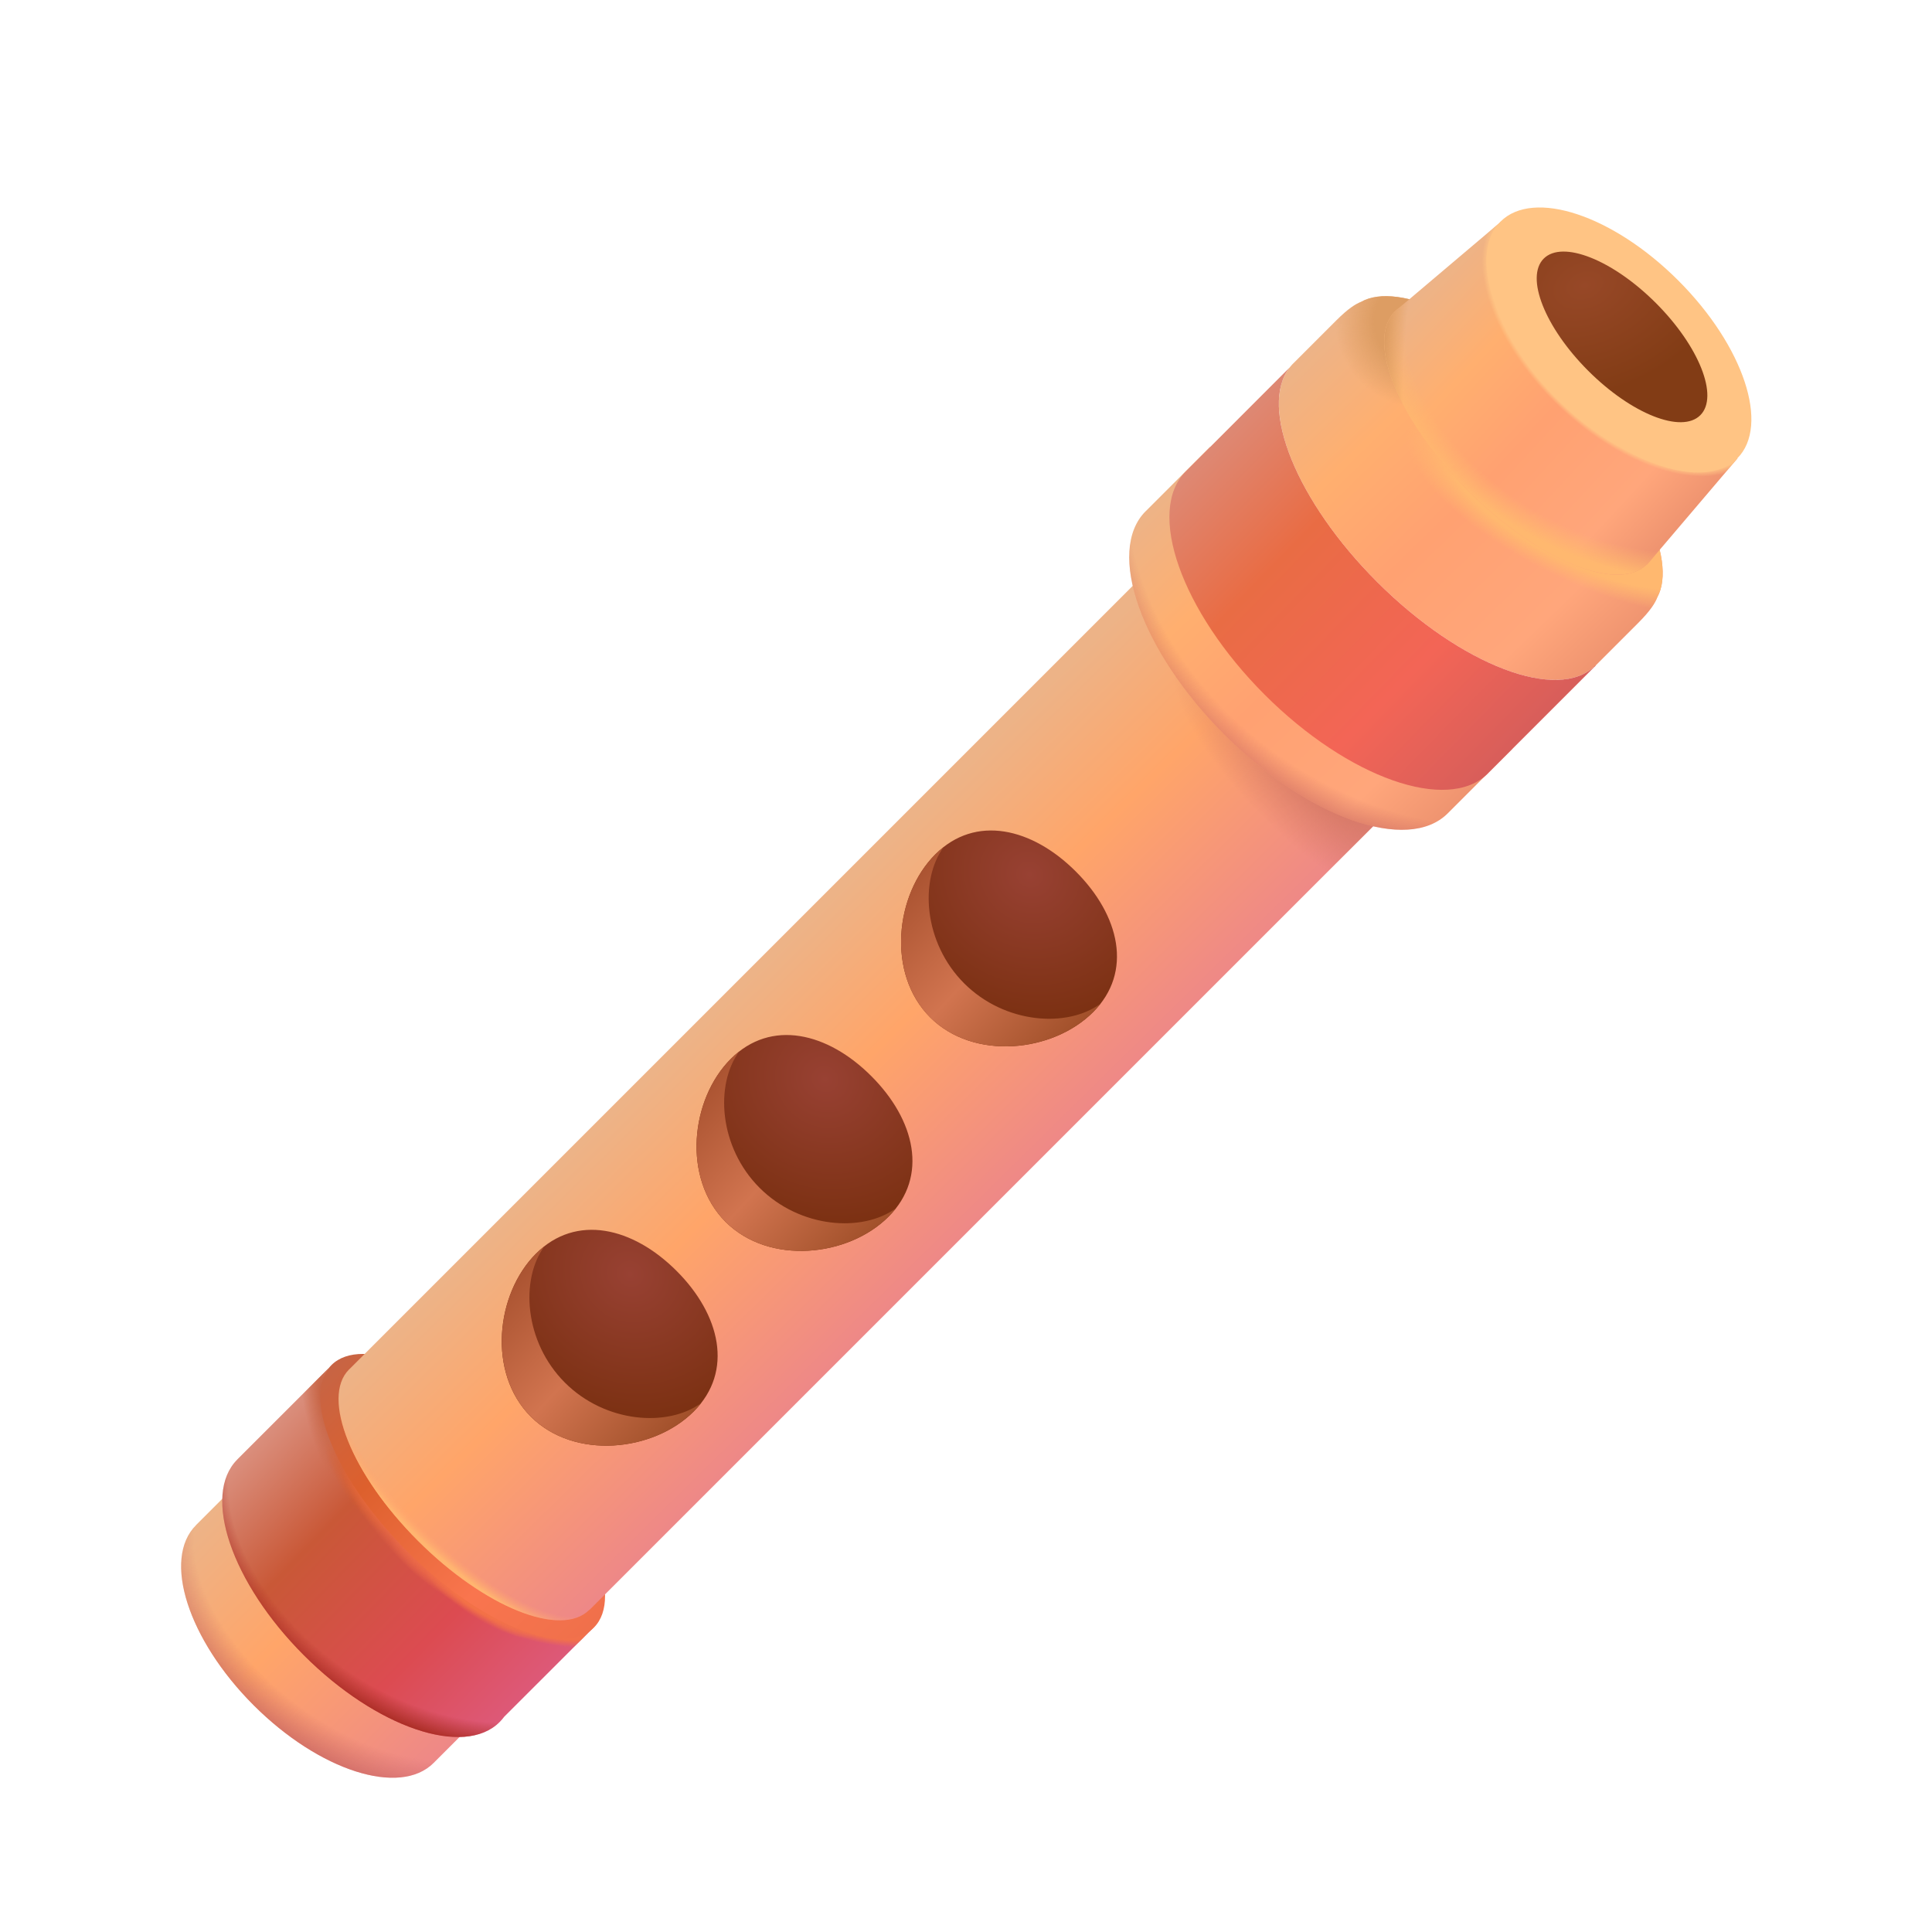 <svg width="32" height="32" viewBox="0 0 32 32" fill="none" xmlns="http://www.w3.org/2000/svg">
<path fill-rule="evenodd" clip-rule="evenodd" d="M4.271 25.052L3.863 24.644L3.25 25.257L3.25 25.258C3.249 25.259 3.248 25.261 3.246 25.262C2.686 25.822 3.114 27.157 4.201 28.244C5.288 29.331 6.624 29.759 7.183 29.199C7.19 29.193 7.196 29.187 7.202 29.18L7.801 28.581L7.394 28.174C7.275 27.574 6.864 26.853 6.228 26.217C5.592 25.581 4.872 25.171 4.271 25.052Z" fill="url(#paint0_linear_6875_27163)"/>
<path fill-rule="evenodd" clip-rule="evenodd" d="M4.271 25.052L3.863 24.644L3.25 25.257L3.25 25.258C3.249 25.259 3.248 25.261 3.246 25.262C2.686 25.822 3.114 27.157 4.201 28.244C5.288 29.331 6.624 29.759 7.183 29.199C7.19 29.193 7.196 29.187 7.202 29.18L7.801 28.581L7.394 28.174C7.275 27.574 6.864 26.853 6.228 26.217C5.592 25.581 4.872 25.171 4.271 25.052Z" fill="url(#paint1_radial_6875_27163)"/>
<path fill-rule="evenodd" clip-rule="evenodd" d="M9.847 26.94C9.335 27.431 7.961 26.867 6.767 25.672C5.619 24.525 5.053 23.211 5.447 22.657L3.929 24.174L3.93 24.174C3.34 24.765 3.834 26.217 5.034 27.417C6.235 28.617 7.687 29.112 8.277 28.521C8.304 28.494 8.329 28.465 8.351 28.435L9.847 26.94Z" fill="url(#paint2_linear_6875_27163)"/>
<path fill-rule="evenodd" clip-rule="evenodd" d="M9.847 26.94C9.335 27.431 7.961 26.867 6.767 25.672C5.619 24.525 5.053 23.211 5.447 22.657L3.929 24.174L3.93 24.174C3.34 24.765 3.834 26.217 5.034 27.417C6.235 28.617 7.687 29.112 8.277 28.521C8.304 28.494 8.329 28.465 8.351 28.435L9.847 26.94Z" fill="url(#paint3_radial_6875_27163)"/>
<path fill-rule="evenodd" clip-rule="evenodd" d="M9.847 26.94C9.335 27.431 7.961 26.867 6.767 25.672C5.619 24.525 5.053 23.211 5.447 22.657L3.929 24.174L3.93 24.174C3.34 24.765 3.834 26.217 5.034 27.417C6.235 28.617 7.687 29.112 8.277 28.521C8.304 28.494 8.329 28.465 8.351 28.435L9.847 26.94Z" fill="url(#paint4_radial_6875_27163)"/>
<path fill-rule="evenodd" clip-rule="evenodd" d="M9.847 26.94C9.335 27.431 7.961 26.867 6.767 25.672C5.619 24.525 5.053 23.211 5.447 22.657L3.929 24.174L3.93 24.174C3.34 24.765 3.834 26.217 5.034 27.417C6.235 28.617 7.687 29.112 8.277 28.521C8.304 28.494 8.329 28.465 8.351 28.435L9.847 26.94Z" fill="url(#paint5_radial_6875_27163)"/>
<path fill-rule="evenodd" clip-rule="evenodd" d="M9.847 26.94C9.335 27.431 7.961 26.867 6.767 25.672C5.619 24.525 5.053 23.211 5.447 22.657L3.929 24.174L3.93 24.174C3.34 24.765 3.834 26.217 5.034 27.417C6.235 28.617 7.687 29.112 8.277 28.521C8.304 28.494 8.329 28.465 8.351 28.435L9.847 26.94Z" fill="url(#paint6_radial_6875_27163)"/>
<path fill-rule="evenodd" clip-rule="evenodd" d="M9.847 26.94C9.335 27.431 7.961 26.867 6.767 25.672C5.619 24.525 5.053 23.211 5.447 22.657L3.929 24.174L3.93 24.174C3.34 24.765 3.834 26.217 5.034 27.417C6.235 28.617 7.687 29.112 8.277 28.521C8.304 28.494 8.329 28.465 8.351 28.435L9.847 26.94Z" fill="url(#paint7_radial_6875_27163)"/>
<path fill-rule="evenodd" clip-rule="evenodd" d="M9.847 26.94C9.335 27.431 7.961 26.867 6.767 25.672C5.619 24.525 5.053 23.211 5.447 22.657L3.929 24.174L3.93 24.174C3.34 24.765 3.834 26.217 5.034 27.417C6.235 28.617 7.687 29.112 8.277 28.521C8.304 28.494 8.329 28.465 8.351 28.435L9.847 26.94Z" fill="url(#paint8_radial_6875_27163)"/>
<path fill-rule="evenodd" clip-rule="evenodd" d="M9.847 26.94C9.335 27.431 7.961 26.867 6.767 25.672C5.619 24.525 5.053 23.211 5.447 22.657L3.929 24.174L3.93 24.174C3.34 24.765 3.834 26.217 5.034 27.417C6.235 28.617 7.687 29.112 8.277 28.521C8.304 28.494 8.329 28.465 8.351 28.435L9.847 26.94Z" fill="url(#paint9_radial_6875_27163)"/>
<ellipse cx="7.663" cy="24.784" rx="3.074" ry="1.293" transform="rotate(45 7.663 24.784)" fill="url(#paint10_linear_6875_27163)"/>
<path fill-rule="evenodd" clip-rule="evenodd" d="M22.935 13.494L18.953 9.512L5.788 22.677C5.785 22.679 5.783 22.681 5.781 22.683C5.313 23.151 5.824 24.422 6.924 25.521C8.023 26.62 9.293 27.132 9.761 26.664L9.763 26.666L22.935 13.494Z" fill="url(#paint11_linear_6875_27163)"/>
<path fill-rule="evenodd" clip-rule="evenodd" d="M22.935 13.494L18.953 9.512L5.788 22.677C5.785 22.679 5.783 22.681 5.781 22.683C5.313 23.151 5.824 24.422 6.924 25.521C8.023 26.62 9.293 27.132 9.761 26.664L9.763 26.666L22.935 13.494Z" fill="url(#paint12_radial_6875_27163)"/>
<path d="M9.762 26.664C9.293 27.132 8.023 26.621 6.924 25.521C5.825 24.422 5.313 23.152 5.781 22.684C6.994 23.897 8.506 25.408 9.762 26.664Z" fill="url(#paint13_radial_6875_27163)"/>
<path fill-rule="evenodd" clip-rule="evenodd" d="M25.865 6.58C24.594 5.309 23.166 4.645 22.54 5.001C22.45 5.038 22.332 5.109 22.131 5.309L21.856 5.584C21.685 5.754 21.552 5.887 21.434 6.006L21.42 6.02C21.413 6.026 21.407 6.033 21.401 6.039L21.396 6.044L21.397 6.044C20.82 6.677 21.443 8.272 22.807 9.636C24.171 11 25.766 11.623 26.399 11.047L26.402 11.05C26.531 10.922 26.673 10.779 26.862 10.59L27.137 10.315C27.346 10.105 27.414 9.985 27.45 9.894C27.792 9.263 27.128 7.843 25.865 6.58ZM20.041 7.403L21.404 8.766C21.829 9.024 22.264 9.364 22.674 9.774C23.084 10.184 23.423 10.618 23.681 11.043L25.045 12.406L23.979 13.472L23.979 13.472L23.979 13.472C23.318 14.133 21.662 13.549 20.28 12.167C18.899 10.785 18.314 9.129 18.975 8.468L18.982 8.462L20.041 7.403Z" fill="url(#paint14_linear_6875_27163)"/>
<path fill-rule="evenodd" clip-rule="evenodd" d="M25.865 6.58C24.594 5.309 23.166 4.645 22.54 5.001C22.45 5.038 22.332 5.109 22.131 5.309L21.856 5.584C21.685 5.754 21.552 5.887 21.434 6.006L21.42 6.02C21.413 6.026 21.407 6.033 21.401 6.039L21.396 6.044L21.397 6.044C20.82 6.677 21.443 8.272 22.807 9.636C24.171 11 25.766 11.623 26.399 11.047L26.402 11.05C26.531 10.922 26.673 10.779 26.862 10.59L27.137 10.315C27.346 10.105 27.414 9.985 27.45 9.894C27.792 9.263 27.128 7.843 25.865 6.58ZM20.041 7.403L21.404 8.766C21.829 9.024 22.264 9.364 22.674 9.774C23.084 10.184 23.423 10.618 23.681 11.043L25.045 12.406L23.979 13.472L23.979 13.472L23.979 13.472C23.318 14.133 21.662 13.549 20.28 12.167C18.899 10.785 18.314 9.129 18.975 8.468L18.982 8.462L20.041 7.403Z" fill="url(#paint15_radial_6875_27163)"/>
<path fill-rule="evenodd" clip-rule="evenodd" d="M25.865 6.58C24.594 5.309 23.166 4.645 22.54 5.001C22.45 5.038 22.332 5.109 22.131 5.309L21.856 5.584C21.685 5.754 21.552 5.887 21.434 6.006L21.42 6.02C21.413 6.026 21.407 6.033 21.401 6.039L21.396 6.044L21.397 6.044C20.82 6.677 21.443 8.272 22.807 9.636C24.171 11 25.766 11.623 26.399 11.047L26.402 11.05C26.531 10.922 26.673 10.779 26.862 10.59L27.137 10.315C27.346 10.105 27.414 9.985 27.45 9.894C27.792 9.263 27.128 7.843 25.865 6.58ZM20.041 7.403L21.404 8.766C21.829 9.024 22.264 9.364 22.674 9.774C23.084 10.184 23.423 10.618 23.681 11.043L25.045 12.406L23.979 13.472L23.979 13.472L23.979 13.472C23.318 14.133 21.662 13.549 20.28 12.167C18.899 10.785 18.314 9.129 18.975 8.468L18.982 8.462L20.041 7.403Z" fill="url(#paint16_radial_6875_27163)"/>
<path fill-rule="evenodd" clip-rule="evenodd" d="M25.865 6.58C24.594 5.309 23.166 4.645 22.54 5.001C22.45 5.038 22.332 5.109 22.131 5.309L21.856 5.584C21.685 5.754 21.552 5.887 21.434 6.006L21.42 6.02C21.413 6.026 21.407 6.033 21.401 6.039L21.396 6.044L21.397 6.044C20.82 6.677 21.443 8.272 22.807 9.636C24.171 11 25.766 11.623 26.399 11.047L26.402 11.05C26.531 10.922 26.673 10.779 26.862 10.59L27.137 10.315C27.346 10.105 27.414 9.985 27.45 9.894C27.792 9.263 27.128 7.843 25.865 6.58ZM20.041 7.403L21.404 8.766C21.829 9.024 22.264 9.364 22.674 9.774C23.084 10.184 23.423 10.618 23.681 11.043L25.045 12.406L23.979 13.472L23.979 13.472L23.979 13.472C23.318 14.133 21.662 13.549 20.28 12.167C18.899 10.785 18.314 9.129 18.975 8.468L18.982 8.462L20.041 7.403Z" fill="url(#paint17_radial_6875_27163)"/>
<path fill-rule="evenodd" clip-rule="evenodd" d="M22.807 9.636C24.189 11.018 25.808 11.639 26.423 11.024C26.424 11.023 26.425 11.022 26.425 11.021L26.429 11.025L24.659 12.795L24.645 12.81C23.984 13.471 22.328 12.887 20.946 11.505C19.565 10.123 18.98 8.468 19.641 7.807L19.641 7.807L21.361 6.086C20.847 6.745 21.472 8.301 22.807 9.636Z" fill="url(#paint18_linear_6875_27163)"/>
<path fill-rule="evenodd" clip-rule="evenodd" d="M28.778 7.592L24.859 3.673L23.179 5.095C23.152 5.113 23.128 5.134 23.105 5.157C23.103 5.159 23.101 5.16 23.099 5.162L23.097 5.164L23.098 5.164C22.624 5.656 23.168 6.979 24.317 8.128C25.466 9.278 26.789 9.821 27.281 9.348L27.283 9.35L28.778 7.592Z" fill="url(#paint19_linear_6875_27163)"/>
<path fill-rule="evenodd" clip-rule="evenodd" d="M28.778 7.592L24.859 3.673L23.179 5.095C23.152 5.113 23.128 5.134 23.105 5.157C23.103 5.159 23.101 5.16 23.099 5.162L23.097 5.164L23.098 5.164C22.624 5.656 23.168 6.979 24.317 8.128C25.466 9.278 26.789 9.821 27.281 9.348L27.283 9.35L28.778 7.592Z" fill="url(#paint20_radial_6875_27163)"/>
<path fill-rule="evenodd" clip-rule="evenodd" d="M28.778 7.592L24.859 3.673L23.179 5.095C23.152 5.113 23.128 5.134 23.105 5.157C23.103 5.159 23.101 5.16 23.099 5.162L23.097 5.164L23.098 5.164C22.624 5.656 23.168 6.979 24.317 8.128C25.466 9.278 26.789 9.821 27.281 9.348L27.283 9.35L28.778 7.592Z" fill="url(#paint21_radial_6875_27163)"/>
<path fill-rule="evenodd" clip-rule="evenodd" d="M28.778 7.592L24.859 3.673L23.179 5.095C23.152 5.113 23.128 5.134 23.105 5.157C23.103 5.159 23.101 5.16 23.099 5.162L23.097 5.164L23.098 5.164C22.624 5.656 23.168 6.979 24.317 8.128C25.466 9.278 26.789 9.821 27.281 9.348L27.283 9.35L28.778 7.592Z" fill="url(#paint22_radial_6875_27163)"/>
<ellipse cx="26.814" cy="5.631" rx="2.773" ry="1.392" transform="rotate(45 26.814 5.631)" fill="#FFC484"/>
<ellipse cx="26.866" cy="5.58" rx="1.834" ry="0.793" transform="rotate(45 26.866 5.58)" fill="url(#paint23_radial_6875_27163)"/>
<path d="M11.49 23.378C10.824 24.045 9.513 24.185 8.792 23.464C8.07 22.742 8.211 21.432 8.877 20.765C9.544 20.099 10.484 20.328 11.206 21.05C11.928 21.771 12.157 22.712 11.49 23.378Z" fill="url(#paint24_radial_6875_27163)"/>
<path d="M14.717 20.152C14.05 20.819 12.74 20.959 12.018 20.238C11.297 19.516 11.437 18.206 12.104 17.539C12.771 16.872 13.711 17.102 14.432 17.824C15.154 18.545 15.384 19.485 14.717 20.152Z" fill="url(#paint25_radial_6875_27163)"/>
<path d="M18.105 16.764C17.438 17.431 16.128 17.572 15.406 16.85C14.684 16.128 14.825 14.818 15.492 14.151C16.158 13.485 17.099 13.714 17.82 14.436C18.542 15.157 18.771 16.098 18.105 16.764Z" fill="url(#paint26_radial_6875_27163)"/>
<path fill-rule="evenodd" clip-rule="evenodd" d="M8.792 23.464C9.514 24.185 10.824 24.045 11.491 23.378C11.537 23.332 11.578 23.285 11.616 23.237C11.064 23.643 10.028 23.572 9.356 22.9C8.684 22.228 8.613 21.192 9.019 20.64C8.971 20.678 8.924 20.719 8.878 20.765C8.211 21.432 8.071 22.742 8.792 23.464Z" fill="url(#paint27_linear_6875_27163)"/>
<path fill-rule="evenodd" clip-rule="evenodd" d="M12.018 20.238C12.739 20.959 14.05 20.819 14.716 20.152C14.762 20.106 14.804 20.059 14.841 20.011C14.289 20.417 13.253 20.346 12.581 19.674C11.909 19.002 11.838 17.966 12.245 17.414C12.196 17.452 12.149 17.493 12.104 17.539C11.437 18.206 11.296 19.516 12.018 20.238Z" fill="url(#paint28_linear_6875_27163)"/>
<path fill-rule="evenodd" clip-rule="evenodd" d="M15.405 16.85C16.127 17.572 17.438 17.431 18.104 16.764C18.15 16.719 18.191 16.672 18.229 16.623C17.677 17.03 16.641 16.959 15.969 16.287C15.297 15.614 15.226 14.579 15.632 14.027C15.584 14.064 15.537 14.106 15.491 14.151C14.825 14.818 14.684 16.128 15.405 16.85Z" fill="url(#paint29_linear_6875_27163)"/>
<defs>
<linearGradient id="paint0_linear_6875_27163" x1="3.387" y1="25.145" x2="7.349" y2="29.029" gradientUnits="userSpaceOnUse">
<stop stop-color="#EDB387"/>
<stop offset="0.415" stop-color="#FFA569"/>
<stop offset="1" stop-color="#EE8887"/>
</linearGradient>
<radialGradient id="paint1_radial_6875_27163" cx="0" cy="0" r="1" gradientUnits="userSpaceOnUse" gradientTransform="translate(6.008 26.695) rotate(127.604) scale(3.047 5.235)">
<stop offset="0.616" stop-color="#C05C5D" stop-opacity="0"/>
<stop offset="0.885" stop-color="#C05C5D"/>
</radialGradient>
<linearGradient id="paint2_linear_6875_27163" x1="4.469" y1="23.664" x2="8.853" y2="27.939" gradientUnits="userSpaceOnUse">
<stop stop-color="#DA8E7C"/>
<stop offset="0.297" stop-color="#C95837"/>
<stop offset="0.708" stop-color="#DC4B51"/>
<stop offset="1" stop-color="#DD5978"/>
</linearGradient>
<radialGradient id="paint3_radial_6875_27163" cx="0" cy="0" r="1" gradientUnits="userSpaceOnUse" gradientTransform="translate(7.166 25.573) rotate(124.161) scale(3.362 4.956)">
<stop offset="0.75" stop-color="#AC2E26" stop-opacity="0"/>
<stop offset="0.855" stop-color="#AC2E26"/>
</radialGradient>
<radialGradient id="paint4_radial_6875_27163" cx="0" cy="0" r="1" gradientUnits="userSpaceOnUse" gradientTransform="translate(5.414 23.234) rotate(78.299) scale(1.348 0.387)">
<stop offset="0.205" stop-color="#C76444"/>
<stop offset="1" stop-color="#C76444" stop-opacity="0"/>
</radialGradient>
<radialGradient id="paint5_radial_6875_27163" cx="0" cy="0" r="1" gradientUnits="userSpaceOnUse" gradientTransform="translate(6 24.672) rotate(53.771) scale(0.978 0.28)">
<stop offset="0.205" stop-color="#DA6030"/>
<stop offset="1" stop-color="#DA6030" stop-opacity="0"/>
</radialGradient>
<radialGradient id="paint6_radial_6875_27163" cx="0" cy="0" r="1" gradientUnits="userSpaceOnUse" gradientTransform="translate(6.672 25.359) rotate(-131.158) scale(1.484 0.363)">
<stop offset="0.205" stop-color="#F37147"/>
<stop offset="1" stop-color="#F37147" stop-opacity="0"/>
</radialGradient>
<radialGradient id="paint7_radial_6875_27163" cx="0" cy="0" r="1" gradientUnits="userSpaceOnUse" gradientTransform="translate(7.82 26.273) rotate(-149.331) scale(1.562 0.382)">
<stop offset="0.338" stop-color="#F37147"/>
<stop offset="1" stop-color="#F37147" stop-opacity="0"/>
</radialGradient>
<radialGradient id="paint8_radial_6875_27163" cx="0" cy="0" r="1" gradientUnits="userSpaceOnUse" gradientTransform="translate(7.938 26.531) rotate(-147.367) scale(1.058 0.259)">
<stop offset="0.543" stop-color="#F37147"/>
<stop offset="1" stop-color="#F37147" stop-opacity="0"/>
</radialGradient>
<radialGradient id="paint9_radial_6875_27163" cx="0" cy="0" r="1" gradientUnits="userSpaceOnUse" gradientTransform="translate(9.172 26.922) rotate(-170.538) scale(1.141 0.326)">
<stop offset="0.645" stop-color="#F2714B"/>
<stop offset="1" stop-color="#F2714B" stop-opacity="0"/>
</radialGradient>
<linearGradient id="paint10_linear_6875_27163" x1="4.58" y1="24.77" x2="10.706" y2="24.72" gradientUnits="userSpaceOnUse">
<stop stop-color="#C76444"/>
<stop offset="0.297" stop-color="#DD602D"/>
<stop offset="0.708" stop-color="#F9754E"/>
<stop offset="1" stop-color="#F0704B"/>
</linearGradient>
<linearGradient id="paint11_linear_6875_27163" x1="8.548" y1="19.998" x2="12.449" y2="23.959" gradientUnits="userSpaceOnUse">
<stop stop-color="#EDB387"/>
<stop offset="0.415" stop-color="#FFA569"/>
<stop offset="1" stop-color="#EE8887"/>
</linearGradient>
<radialGradient id="paint12_radial_6875_27163" cx="0" cy="0" r="1" gradientUnits="userSpaceOnUse" gradientTransform="translate(21.938 12.945) rotate(132.221) scale(1.139 3.241)">
<stop stop-color="#D07460"/>
<stop offset="1" stop-color="#D07460" stop-opacity="0"/>
</radialGradient>
<radialGradient id="paint13_radial_6875_27163" cx="0" cy="0" r="1" gradientUnits="userSpaceOnUse" gradientTransform="translate(7.772 24.674) rotate(133.622) scale(1.152 3.343)">
<stop offset="0.855" stop-color="#FFA570" stop-opacity="0"/>
<stop offset="1" stop-color="#FFB570"/>
</radialGradient>
<linearGradient id="paint14_linear_6875_27163" x1="20.703" y1="6.758" x2="25.641" y2="11.851" gradientUnits="userSpaceOnUse">
<stop stop-color="#EDB387"/>
<stop offset="0.246" stop-color="#FFAF6F"/>
<stop offset="0.508" stop-color="#FFA171"/>
<stop offset="0.833" stop-color="#FFA67B"/>
<stop offset="1" stop-color="#EF9470"/>
</linearGradient>
<radialGradient id="paint15_radial_6875_27163" cx="0" cy="0" r="1" gradientUnits="userSpaceOnUse" gradientTransform="translate(24.239 8.681) rotate(116.648) scale(5.593 6.65)">
<stop offset="0.869" stop-color="#C05C5D" stop-opacity="0"/>
<stop offset="0.961" stop-color="#C05C5D" stop-opacity="0.6"/>
</radialGradient>
<radialGradient id="paint16_radial_6875_27163" cx="0" cy="0" r="1" gradientUnits="userSpaceOnUse" gradientTransform="translate(26.188 8.43) rotate(116.075) scale(1.635 4.392)">
<stop offset="0.548" stop-color="#FFB86F"/>
<stop offset="0.721" stop-color="#FFB86F" stop-opacity="0"/>
</radialGradient>
<radialGradient id="paint17_radial_6875_27163" cx="0" cy="0" r="1" gradientUnits="userSpaceOnUse" gradientTransform="translate(23.547 5.328) rotate(144.317) scale(1.433)">
<stop offset="0.548" stop-color="#DD9D63"/>
<stop offset="1" stop-color="#DD9D63" stop-opacity="0"/>
</radialGradient>
<linearGradient id="paint18_linear_6875_27163" x1="20.272" y1="7.239" x2="25.289" y2="12.134" gradientUnits="userSpaceOnUse">
<stop stop-color="#DE8873"/>
<stop offset="0.297" stop-color="#E96C44"/>
<stop offset="0.708" stop-color="#F36556"/>
<stop offset="1" stop-color="#D85E5A"/>
</linearGradient>
<linearGradient id="paint19_linear_6875_27163" x1="23.891" y1="4.492" x2="28.094" y2="8.398" gradientUnits="userSpaceOnUse">
<stop stop-color="#EDB387"/>
<stop offset="0.246" stop-color="#FFAF6F"/>
<stop offset="0.508" stop-color="#FFA171"/>
<stop offset="0.833" stop-color="#FFA67B"/>
<stop offset="1" stop-color="#EF9470"/>
</linearGradient>
<radialGradient id="paint20_radial_6875_27163" cx="0" cy="0" r="1" gradientUnits="userSpaceOnUse" gradientTransform="translate(26.719 6.32) rotate(119.366) scale(3.075 4.555)">
<stop offset="0.811" stop-color="#FFB86F" stop-opacity="0"/>
<stop offset="0.941" stop-color="#FFB86F"/>
</radialGradient>
<radialGradient id="paint21_radial_6875_27163" cx="0" cy="0" r="1" gradientUnits="userSpaceOnUse" gradientTransform="translate(26.94 3.965) rotate(15.255) scale(3.809 7.966)">
<stop offset="0.874" stop-color="#DD9D63" stop-opacity="0"/>
<stop offset="0.956" stop-color="#DD9D63"/>
</radialGradient>
<radialGradient id="paint22_radial_6875_27163" cx="0" cy="0" r="1" gradientUnits="userSpaceOnUse" gradientTransform="translate(26.922 5.562) rotate(134.016) scale(1.608 2.914)">
<stop offset="0.956" stop-color="#FFC484"/>
<stop offset="1" stop-color="#FFC484" stop-opacity="0"/>
</radialGradient>
<radialGradient id="paint23_radial_6875_27163" cx="0" cy="0" r="1" gradientUnits="userSpaceOnUse" gradientTransform="translate(25.827 5.412) rotate(24.94) scale(1.796 2.541)">
<stop stop-color="#974827"/>
<stop offset="1" stop-color="#823C15"/>
</radialGradient>
<radialGradient id="paint24_radial_6875_27163" cx="0" cy="0" r="1" gradientUnits="userSpaceOnUse" gradientTransform="translate(10.438 21.102) rotate(125.049) scale(2.558 2.768)">
<stop stop-color="#984133"/>
<stop offset="1" stop-color="#792F0F"/>
</radialGradient>
<radialGradient id="paint25_radial_6875_27163" cx="0" cy="0" r="1" gradientUnits="userSpaceOnUse" gradientTransform="translate(13.664 17.875) rotate(125.049) scale(2.558 2.768)">
<stop stop-color="#984133"/>
<stop offset="1" stop-color="#792F0F"/>
</radialGradient>
<radialGradient id="paint26_radial_6875_27163" cx="0" cy="0" r="1" gradientUnits="userSpaceOnUse" gradientTransform="translate(17.052 14.488) rotate(125.049) scale(2.558 2.768)">
<stop stop-color="#984133"/>
<stop offset="1" stop-color="#792F0F"/>
</radialGradient>
<linearGradient id="paint27_linear_6875_27163" x1="8.215" y1="21.371" x2="10.983" y2="23.942" gradientUnits="userSpaceOnUse">
<stop stop-color="#A95230"/>
<stop offset="0.495" stop-color="#D1744F"/>
<stop offset="1" stop-color="#A1502A"/>
</linearGradient>
<linearGradient id="paint28_linear_6875_27163" x1="11.441" y1="18.145" x2="14.209" y2="20.716" gradientUnits="userSpaceOnUse">
<stop stop-color="#A95230"/>
<stop offset="0.495" stop-color="#D1744F"/>
<stop offset="1" stop-color="#A1502A"/>
</linearGradient>
<linearGradient id="paint29_linear_6875_27163" x1="14.828" y1="14.758" x2="17.597" y2="17.328" gradientUnits="userSpaceOnUse">
<stop stop-color="#A95230"/>
<stop offset="0.495" stop-color="#D1744F"/>
<stop offset="1" stop-color="#A1502A"/>
</linearGradient>
</defs>
</svg>
